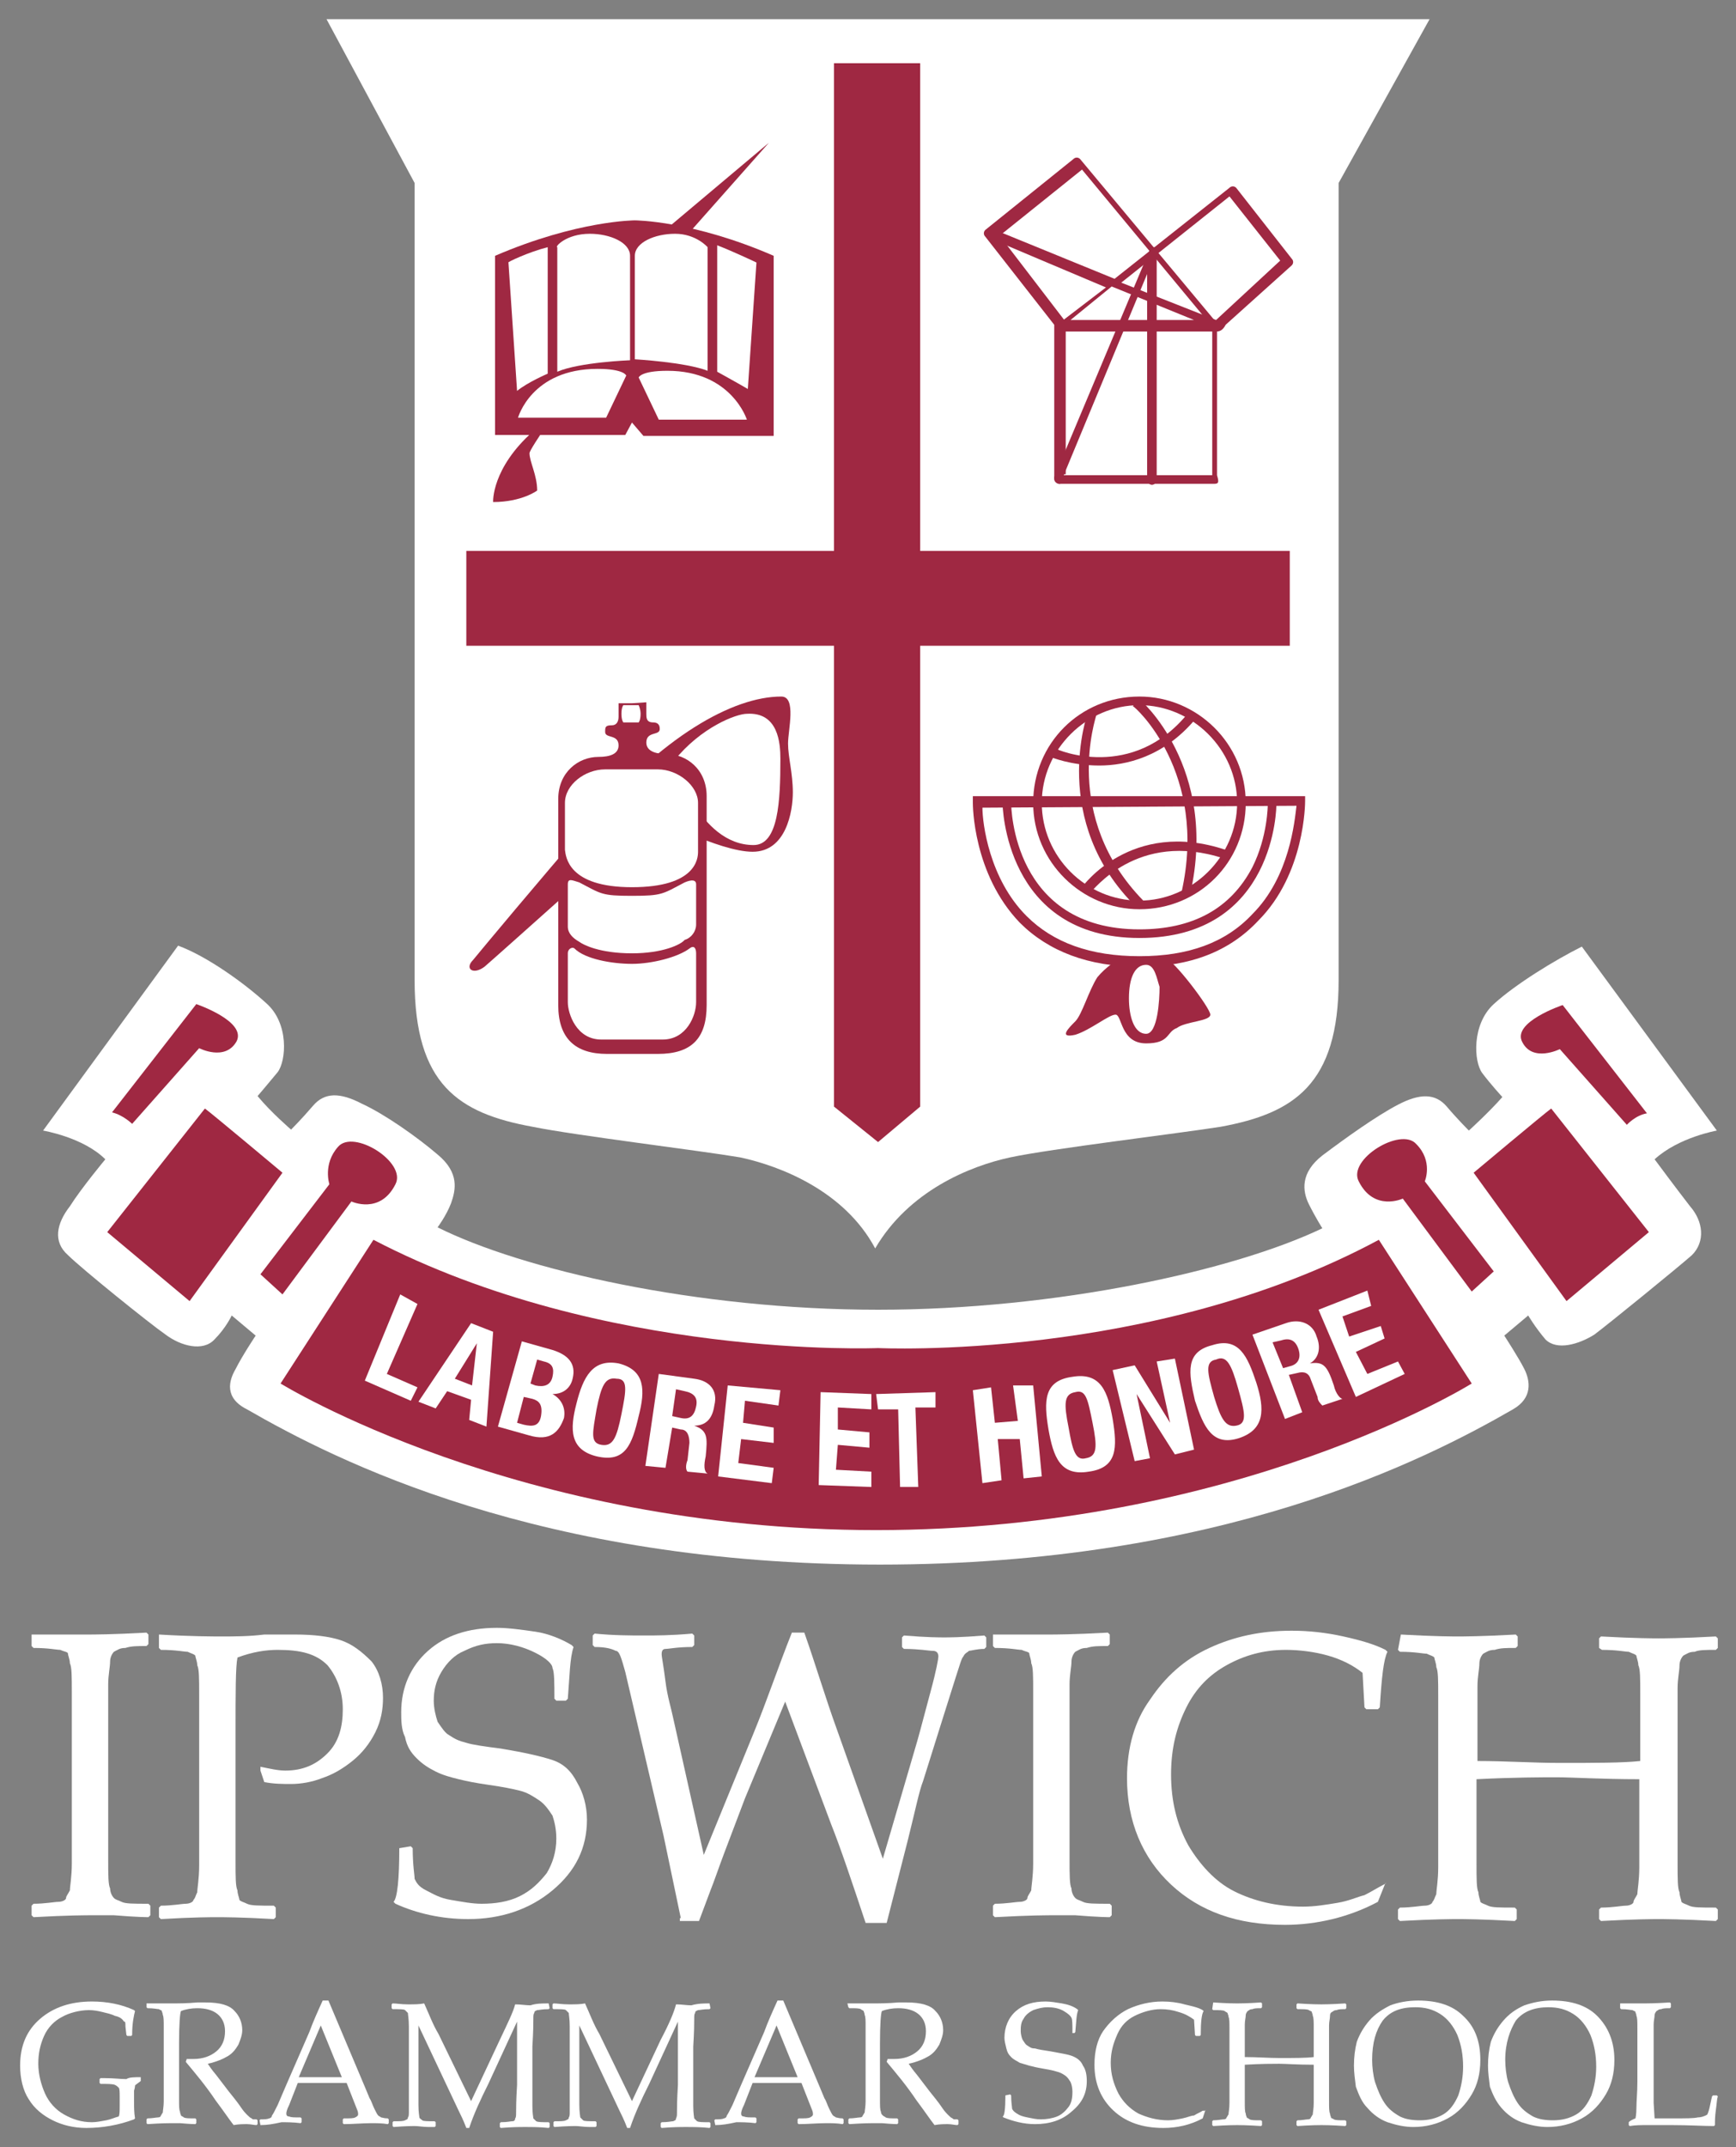 <?xml version="1.0" encoding="utf-8"?>
<!-- Generator: Adobe Illustrator 23.0.6, SVG Export Plug-In . SVG Version: 6.00 Build 0)  -->
<svg version="1.1" xmlns="http://www.w3.org/2000/svg" xmlns:xlink="http://www.w3.org/1999/xlink" x="0px" y="0px"
	 viewBox="0 0 181.3 224.1" style="enable-background:new 0 0 181.3 224.1;" xml:space="preserve">
<rect x="0" y="0" width="181.3" height="224.1" fill="#808080" stroke="none"/>
<style type="text/css">
	.st0{fill:#FFFFFF;}
	.st1{fill:#9F2842;}
</style>
<g id="Layer_2">
</g>
<g id="Layer_1">
	<title>Ipswich_Grammar</title>
	<desc>Created with Sketch.</desc>
	<g>
		<g>
			<path class="st0" d="M3.3,170.6h2.6c1.8,0,2.8,0,3.4,0c0.4,0,2.4,0,6-0.2l0.2,0.2v1l-0.2,0.2c-1,0-1.6,0-2.2,0.2
				c-0.6,0-0.8,0.2-1.2,0.4c-0.2,0.2-0.4,0.6-0.4,1c0,0.6-0.2,1.4-0.2,2.4v4.8v9.5v4c0,1.6,0,2.6,0.2,3c0,0.4,0.2,0.8,0.4,1
				c0.2,0.2,0.4,0.2,0.8,0.4c0.4,0.2,1.2,0.2,2.8,0.2l0.2,0.2v1l-0.2,0.2c0,0-1.2,0-3.6-0.2c-1,0-1.8,0-2.4,0c-0.4,0-2.4,0-6,0.2
				l-0.2-0.2v-1l0.2-0.2c1.2,0,2.2-0.2,2.6-0.2s0.8-0.2,0.8-0.4s0.2-0.4,0.4-0.8c0-0.4,0.2-1.4,0.2-2.8v-4.4v-9.5v-4
				c0-1.6,0-2.6-0.2-3c0-0.4-0.2-0.8-0.2-1s-0.4-0.2-0.8-0.4c-0.4,0-1.2-0.2-2.8-0.2l-0.2-0.2L3.3,170.6L3.3,170.6z"/>
			<path class="st0" d="M16.6,170.6c3.4,0.2,5.6,0.2,6.6,0.2c1.2,0,2.8,0,4.4-0.2c1.8,0,2.8,0,3.2,0c2,0,3.6,0.2,4.8,0.6
				c1.2,0.4,2.2,1.2,3.2,2.2c0.8,1,1.2,2.4,1.2,3.8c0,1.2-0.2,2.4-0.8,3.6s-1.4,2.2-2.4,3s-2,1.4-3.2,1.8c-1,0.4-2.2,0.6-3.2,0.6
				c-0.8,0-1.8,0-2.8-0.2l-0.4-1.2v-0.4c1,0.2,1.8,0.4,2.6,0.4c1.8,0,3.2-0.6,4.4-1.8c1.2-1.2,1.6-2.8,1.6-4.6s-0.6-3.4-1.6-4.6
				c-1.2-1.2-2.8-1.6-5.2-1.6c-1.2,0-2.6,0.2-4.2,0.8c-0.2,1-0.2,3.6-0.2,7.8v9.5v4c0,1.6,0,2.6,0.2,3c0,0.4,0.2,0.8,0.2,1
				c0.2,0.2,0.4,0.2,0.8,0.4c0.4,0.2,1.2,0.2,2.8,0.2l0.2,0.2v1l-0.2,0.2c-3.4-0.2-5.4-0.2-6-0.2c-0.4,0-2.4,0-5.8,0.2l-0.2-0.2v-1
				l0.2-0.2c1.2,0,2.2-0.2,2.6-0.2s0.8-0.2,0.8-0.4c0.2-0.2,0.2-0.4,0.4-0.8c0-0.4,0.2-1.4,0.2-2.8v-4.4v-9.5v-4c0-1.6,0-2.6-0.2-3
				c0-0.4-0.2-0.8-0.2-1c-0.2-0.2-0.4-0.2-0.8-0.4c-0.4,0-1.2-0.2-2.8-0.2l-0.2-0.2L16.6,170.6L16.6,170.6z"/>
			<path class="st0" d="M41.7,192.9L41.7,192.9l1.2-0.2l0.2,0.2c0,1.8,0.2,2.8,0.2,3.2c0.2,0.4,0.4,0.8,1.2,1.2
				c0.8,0.4,1.4,0.8,2.6,1c1.2,0.2,2.2,0.4,3.2,0.4c1.4,0,2.8-0.2,4-0.8c1.2-0.6,2-1.4,2.8-2.4c0.6-1,1-2.2,1-3.6
				c0-1-0.2-1.8-0.4-2.4c-0.4-0.6-0.8-1.2-1.4-1.6c-0.6-0.4-1.2-0.8-2-1c-0.8-0.2-1.8-0.4-3.2-0.6s-2.4-0.4-3.2-0.6
				c-0.8-0.2-1.6-0.4-2.4-0.8c-0.8-0.4-1.4-0.8-2-1.4c-0.6-0.6-1-1.2-1.2-2.2c-0.4-0.8-0.4-1.8-0.4-2.6c0-2.6,1-4.8,2.8-6.4
				c1.8-1.6,4.2-2.4,7.2-2.4c1.2,0,2.6,0.2,4,0.4s2.8,0.8,3.8,1.4l0.2,0.2c-0.4,1.2-0.4,3-0.6,5.4l-0.2,0.2h-1l-0.2-0.2
				c0-1.6,0-2.8-0.2-3.2c0-0.4-0.6-1-1.8-1.6c-1.2-0.6-2.6-1-4-1c-1.2,0-2.2,0.2-3.4,0.8c-1,0.4-1.8,1.2-2.4,2.2c-0.6,1-0.8,2-0.8,3
				c0,0.8,0.2,1.6,0.4,2.2c0.4,0.6,0.8,1.2,1.2,1.4c0.6,0.4,1,0.6,1.8,0.8c0.6,0.2,2,0.4,3.6,0.6c2.4,0.4,4.2,0.8,5.4,1.2
				c1.2,0.4,2,1.2,2.6,2.4c0.6,1,1,2.4,1,3.8c0,3-1.2,5.4-3.6,7.4c-2.4,2-5.4,3-8.8,3c-2.8,0-5.4-0.6-7.6-1.6l-0.2-0.2
				C41.5,198.1,41.7,196.1,41.7,192.9z"/>
			<path class="st0" d="M71.1,200.2l-1.8-8.6l-4-17.1c-0.4-1.4-0.6-2.2-1-2.2c-0.4-0.2-1-0.4-2.2-0.4l-0.2-0.2v-1l0.2-0.2
				c2,0.2,3.8,0.2,5.2,0.2c1.2,0,2.8,0,5-0.2l0.2,0.2v1l-0.2,0.2c-1.6,0-2.4,0.2-2.8,0.2c-0.4,0-0.4,0.4-0.4,0.6s0.2,1.2,0.4,2.8
				c0.2,1.6,0.6,2.8,0.8,3.8l3.2,14.3l5.2-12.7c1.4-3.4,2.6-7,4-10.5H84c1.2,3.4,2.2,6.8,3.4,10.1l4.8,13.5l3.6-12.3
				c0.4-1.4,0.8-3,1.4-5.2c0.6-2.2,0.8-3.4,0.8-3.6c0-0.4-0.2-0.6-0.6-0.6c-0.4,0-1.4-0.2-3-0.2l-0.2-0.2v-1l0.2-0.2
				c2.4,0.2,3.8,0.2,4.2,0.2c0.4,0,1.8,0,4.2-0.2l0.2,0.2v1l-0.2,0.2c-0.8,0-1.4,0.2-1.6,0.2c-0.2,0.2-0.4,0.2-0.6,0.6
				c-0.2,0.2-0.4,1-0.8,2.2l-1.2,3.8l-2.2,7c-0.4,1-0.8,3-1.6,6.2l-2.2,8.6h-2.2c-1.4-4.2-2.6-7.8-3.6-10.3L82,177.6l-4.2,10.1
				l-2.2,5.8c-0.6,1.6-1,2.8-1.4,3.8l-1.2,3.2h-2V200.2z"/>
			<path class="st0" d="M103.7,170.6h2.6c1.8,0,2.8,0,3.4,0c0.4,0,2.4,0,6-0.2l0.2,0.2v1l-0.2,0.2c-1,0-1.6,0-2.2,0.2
				c-0.6,0-0.8,0.2-1.2,0.4c-0.2,0.2-0.4,0.6-0.4,1c0,0.6-0.2,1.4-0.2,2.4v4.8v9.5v4c0,1.6,0,2.6,0.2,3c0,0.4,0.2,0.8,0.4,1
				c0.2,0.2,0.4,0.2,0.8,0.4c0.4,0.2,1.2,0.2,2.8,0.2l0.2,0.2v1l-0.2,0.2c0,0-1.2,0-3.6-0.2c-1,0-1.8,0-2.4,0c-0.4,0-2.4,0-6,0.2
				l-0.2-0.2v-1l0.2-0.2c1.2,0,2.2-0.2,2.6-0.2c0.4,0,0.8-0.2,0.8-0.4s0.2-0.4,0.4-0.8c0-0.4,0.2-1.4,0.2-2.8v-4.4v-9.5v-4
				c0-1.6,0-2.6-0.2-3c0-0.4-0.2-0.8-0.2-1s-0.4-0.2-0.8-0.4c-0.4,0-1.2-0.2-2.8-0.2l-0.2-0.2L103.7,170.6L103.7,170.6z"/>
			<path class="st0" d="M144.7,196.5l-0.8,2c-3,1.6-6.4,2.4-9.7,2.4c-5,0-8.9-1.4-11.9-4.2c-3-2.8-4.6-6.6-4.6-11.1
				c0-3.2,0.8-6,2.4-8.2c1.6-2.4,3.6-4.2,6.2-5.4c2.6-1.2,5.4-1.8,8.6-1.8c1.8,0,3.6,0.2,5.4,0.6c1.8,0.4,3.2,0.8,4.4,1.4l0.2,0.2
				c-0.4,0.8-0.6,2.6-0.8,5.8l-0.2,0.2h-1.2l-0.2-0.2l-0.2-3.6c-1-0.8-2.2-1.4-3.6-1.8c-1.4-0.4-3-0.6-4.4-0.6
				c-2.4,0-4.4,0.6-6.2,1.6c-1.8,1-3.2,2.4-4.2,4.4s-1.6,4.2-1.6,7s0.6,5.2,1.8,7.4c1.2,2,2.8,3.8,4.8,4.8s4.4,1.6,7.2,1.6
				c1.2,0,2.4-0.2,3.6-0.4c1.2-0.2,2-0.6,2.8-0.8c0.8-0.4,1.4-0.8,2.2-1.2L144.7,196.5z"/>
			<path class="st0" d="M146.3,170.6c3.6,0.2,5.4,0.2,6,0.2c0.4,0,2.4,0,6-0.2l0.2,0.2v1l-0.2,0.2c-1,0-1.6,0-2.2,0.2
				c-0.6,0-0.8,0.2-1.2,0.4c-0.2,0.2-0.4,0.6-0.4,1c0,0.6-0.2,1.4-0.2,2.4v4.8v3c3,0,5.8,0.2,8.6,0.2c3.6,0,6.6,0,8.4-0.2v-3v-4
				c0-1.6,0-2.6-0.2-3c0-0.4-0.2-0.8-0.2-1c-0.2-0.2-0.4-0.2-0.8-0.4c-0.4,0-1.2-0.2-2.8-0.2L167,172v-1l0.2-0.2
				c3.6,0.2,5.6,0.2,6,0.2s2.4,0,6-0.2l0.2,0.2v1l-0.2,0.2c-1,0-1.8,0-2.2,0.2c-0.6,0-0.8,0.2-1.2,0.4c-0.2,0.2-0.4,0.6-0.4,1
				c0,0.6-0.2,1.4-0.2,2.4v4.8v9.5v4c0,1.6,0,2.6,0.2,3c0,0.4,0.2,0.8,0.2,1c0.2,0.2,0.4,0.2,0.8,0.4c0.4,0.2,1.2,0.2,2.8,0.2
				l0.2,0.2v1l-0.2,0.2c-3.6-0.2-5.6-0.2-6-0.2s-2.4,0-6,0.2l-0.2-0.2v-1l0.2-0.2c1.2,0,2.2-0.2,2.6-0.2s0.8-0.2,0.8-0.4
				s0.2-0.4,0.4-0.8c0-0.4,0.2-1.4,0.2-2.8v-4.4v-4.8c-4,0-7-0.2-8.6-0.2c-1.6,0-4.4,0-8.4,0.2v4.8v4c0,1.6,0,2.6,0.2,3
				c0,0.4,0.2,0.8,0.2,1c0.2,0.2,0.4,0.2,0.8,0.4s1.2,0.2,2.8,0.2l0.2,0.2v1l-0.2,0.2c-3.6-0.2-5.4-0.2-6-0.2c-0.4,0-2.4,0-6,0.2
				l-0.2-0.2v-1l0.2-0.2c1.2,0,2.2-0.2,2.6-0.2s0.8-0.2,0.8-0.4c0.2-0.2,0.2-0.4,0.4-0.8c0-0.4,0.2-1.4,0.2-2.8v-4.4V181v-4
				c0-1.6,0-2.6-0.2-3c0-0.4-0.2-0.8-0.2-1c-0.2-0.2-0.4-0.2-0.8-0.4c-0.4,0-1.2-0.2-2.8-0.2l-0.2-0.2L146.3,170.6L146.3,170.6z"/>
		</g>
		<g id="Ipswich_Grammar" transform="translate(210, 30)">
			<g id="logo-ipswichgrammar">
				<path id="Shape" class="st0" d="M-175.9-28l9.2,17.1v83.2c0,10.9,4.6,13.9,12.3,15.3c4.4,0.9,17.6,2.5,21.7,3.2
					c4.2,0.9,10.9,3.5,14.1,9.5c3.5-6,9.9-8.6,14.1-9.5s17.6-2.5,22-3.2c7.6-1.4,12.3-4.4,12.3-15.3v-83.2l9.5-17.1H-175.9z"/>
				<path id="Shape_1_" class="st1" d="M-160.6,70.2c-0.9,0.9,0,1.6,1.2,0.7c1.4-1.2,17.6-15.7,17.6-15.7s6.9,3.7,10.4,3.7
					c3.5,0,4.2-4.2,4.2-6.2s-0.5-3.7-0.5-5.1c0-1.4,0.9-4.9-0.7-4.9c-5.1,0-12.5,4.2-20.1,13.2C-153.7,61.9-159.7,69.1-160.6,70.2
					 M-128.5,49.2c0,4.4-0.2,9-2.8,9c-5.8,0-8.3-8.8-8.3-8.8c2.8-3.5,6.5-4.9,7.6-4.9C-128.7,44.3-128.5,47.6-128.5,49.2"/>
				<polyline id="Shape_2_" class="st1" points="-75.3,27.5 -113.9,27.5 -113.9,-23.4 -122.9,-23.4 -122.9,27.5 -161.3,27.5 
					-161.3,37.4 -122.9,37.4 -122.9,85.5 -118.3,89.2 -113.9,85.5 -113.9,37.4 -75.3,37.4 				"/>
				<path id="Shape_3_" class="st0" d="M-118.3,106.7c-19,0-37.2-4.2-46-8.6c0,0,0.9-1.2,1.4-2.5c0.5-1.4,0.9-3.2-1.4-5.1
					c-2.1-1.8-5.5-4.2-7.9-5.3c-2.3-1.2-3.9-1.2-5.1,0.2c-1.2,1.4-2.3,2.5-2.3,2.5s-2.1-1.8-3.5-3.5c0,0,1.2-1.4,2.1-2.5
					c0.9-1.2,1.2-5.1-1.2-7.2c-2.3-2.1-6.2-4.9-9.2-6L-205.5,88c0,0,4.2,0.7,6.5,3c0,0-2.5,3-3.7,4.9c-1.4,1.8-1.8,3.7-0.2,5.1
					c1.4,1.4,8.6,7.2,10.2,8.3c1.6,1.2,3.9,1.8,5.1,0.5c1.2-1.2,1.8-2.5,1.8-2.5l2.5,2.1c0,0-1.4,2.1-2.1,3.5
					c-0.7,1.2-1.2,3,1.2,4.2c9.2,5.3,30.5,16.2,66.1,16.2s56.9-10.9,66.1-16.2c2.1-1.2,1.8-3,1.2-4.2s-2.1-3.5-2.1-3.5l2.5-2.1
					c0,0,0.7,1.2,1.8,2.5c1.2,1.2,3.5,0.5,5.1-0.5c1.6-1.2,8.6-6.9,10.2-8.3c1.4-1.4,1.2-3.5-0.2-5.1c-1.4-1.8-3.7-4.9-3.7-4.9
					c2.5-2.3,6.5-3,6.5-3l-14.1-19.2c-2.8,1.4-6.9,3.9-9.2,6c-2.3,2.1-2.1,6-1.2,7.2c0.9,1.2,2.1,2.5,2.1,2.5
					c-1.4,1.6-3.5,3.5-3.5,3.5s-1.2-1.2-2.3-2.5c-1.2-1.4-2.8-1.4-5.1-0.2c-2.3,1.2-5.5,3.5-7.9,5.3c-2.3,1.8-2.1,3.7-1.4,5.1
					c0.7,1.4,1.4,2.5,1.4,2.5C-81.1,102.6-99.6,106.7-118.3,106.7"/>
				<path id="Shape_4_" class="st1" d="M-91,70.9c-5.3,0-9.5-1.6-12.5-4.6c-4.9-5.1-4.9-12.3-4.9-12.5v-0.7h34.7v0.5
					c0,0.2,0,7.6-4.9,12.5C-81.6,69.3-85.7,70.9-91,70.9z M-107.4,54.3c0,1.6,0.7,7.4,4.6,11.3c2.8,2.8,6.7,4.2,11.8,4.2
					c5.1,0,9-1.4,11.8-4.4c3.9-3.9,4.4-9.7,4.6-11.3L-107.4,54.3L-107.4,54.3z"/>
				<path id="Shape_5_" class="st1" d="M-91,67.9c-14.1,0-14.3-13.9-14.3-14.1h0.9c0,0.5,0.2,13.2,13.4,13.2c5.5,0,9.5-2.1,11.8-6.5
					c1.6-3.2,1.6-6.5,1.6-6.5h0.9C-76.7,54-76.7,67.9-91,67.9z"/>
				<path id="Shape_6_" class="st1" d="M-91,64.9c-6,0-11.1-4.9-11.1-11.1s4.9-11.1,11.1-11.1c6,0,11.1,4.9,11.1,11.1
					S-84.8,64.9-91,64.9z M-91,43.6c-5.5,0-10.2,4.6-10.2,10.2S-96.6,64-91,64c5.5,0,10.2-4.6,10.2-10.2S-85.5,43.6-91,43.6z"/>
				<path id="Shape_7_" class="st1" d="M-91.3,64.7c-9.2-9-5.1-20.3-5.1-20.3l0.9,0.2c0,0.2-3.7,10.6,4.9,19.4L-91.3,64.7z"/>
				<path id="Shape_8_" class="st1" d="M-96.1,63.1l-0.9-0.5c0,0,5.1-7.2,15-3.9l-0.2,0.9C-91.3,56.6-95.9,63.1-96.1,63.1z"/>
				<path id="Shape_9_" class="st1" d="M-95.2,49.9c-3,0-5.1-0.9-5.1-0.9l0.5-0.9c0.2,0.2,8.1,3.5,13.9-3.7l0.7,0.7
					C-88.5,49-92.4,49.9-95.2,49.9z"/>
				<path id="Shape_10_" class="st1" d="M-85.7,63.3l-0.9-0.2c2.8-12.5-4.9-19.4-5.1-19.4l0.7-0.7C-91,42.9-82.7,50.1-85.7,63.3z"/>
				<path id="Shape_11_" class="st1" d="M-93.3,70.2c0,0-1.2,0.7-2.1,1.8c-0.9,1.4-1.6,3.9-2.3,4.6s-1.8,1.8,0,1.4
					c1.6-0.5,3.5-2.1,4.2-2.1c0.7,0,0.5,3,3.2,3c2.5,0,2.1-1.2,3.2-1.6c0.9-0.7,3.5-0.7,3.5-1.4s-3.9-5.8-4.6-5.8
					C-88.7,70.2-93.3,70.2-93.3,70.2"/>
				<path id="Shape_12_" class="st0" d="M-90.3,70.7c-1.2,0-1.8,1.4-1.8,3.5c0,1.8,0.5,3.7,1.8,3.7c1.2,0,1.4-3.5,1.4-4.9
					C-89.2,72.1-89.4,70.7-90.3,70.7"/>
				<path id="Shape_13_" class="st1" d="M-144,43.4h-1.4v1.4c0,0.5-0.2,0.9-0.7,0.9c-0.7,0-0.7,0.2-0.7,0.7c0,0.7,1.4,0.2,1.4,1.4
					c0,0.9-0.9,1.2-2.1,1.2c-2.1,0-4.2,1.6-4.2,4.4v21.5c0,3.5,1.8,5.1,5.1,5.1h5.3c3.5,0,5.1-1.6,5.1-5.1V53.1
					c0-2.8-2.1-4.4-4.2-4.4c-0.9,0-2.1-0.2-2.1-1.2c0-1.2,1.4-0.7,1.4-1.4c0-0.2,0-0.7-0.7-0.7c-0.7,0-0.7-0.5-0.7-0.9v-1.2"/>
				<path id="Shape_14_" class="st0" d="M-144,43.6h-0.9c0,0-0.2,0.2-0.2,0.9c0,0.7,0.2,0.9,0.2,0.9h1.6c0,0,0.2-0.2,0.2-0.9
					c0-0.5-0.2-0.9-0.2-0.9"/>
				<path id="Shape_15_" class="st0" d="M-144,62.6c6.7,0,6.9-3,6.9-3.7v-5.1c0-1.8-2.1-3.5-4.2-3.5h-5.5c-2.1,0-4.2,1.6-4.2,3.5
					v4.9C-150.9,59.4-150.7,62.6-144,62.6"/>
				<path id="Shape_16_" class="st0" d="M-144,69.5c3.2,0,5.1-0.9,5.5-1.4c0.7-0.2,1.2-0.9,1.2-1.6v-4.2c0-0.5-0.5-0.5-1.2-0.2
					c-2.3,1.2-2.3,1.4-5.5,1.4s-3.2-0.2-5.5-1.4c-0.7-0.2-1.2-0.5-1.2,0.2v4.4c0,0.7,0.5,1.2,1.2,1.6
					C-149.1,68.6-147.4,69.5-144,69.5"/>
				<path id="Shape_17_" class="st0" d="M-144,78.5h3.2c2.5,0,3.5-2.5,3.5-3.9v-5.1c0-0.5-0.2-0.9-0.7-0.5c-1.2,0.9-3.9,1.6-6,1.6
					c-2.1,0-4.9-0.5-6-1.6c-0.2-0.2-0.7,0-0.7,0.5v5.1c0,1.2,0.9,3.9,3.5,3.9"/>
				<path id="Shape_18_" class="st1" d="M-188.6,85.7l-10.2,12.9l8.6,7.2l9.7-13.4C-180.5,92.4-187.9,86.2-188.6,85.7"/>
				<path id="Shape_19_" class="st1" d="M-182.8,103l2.3,2.1l7.2-9.7c0,0,3,1.4,4.6-1.8c1.2-2.3-4.4-5.8-6-3.9
					c-1.6,1.8-0.9,3.9-0.9,3.9"/>
				<path id="Shape_20_" class="st1" d="M-196.2,87.3c0,0-0.9-0.9-2.1-1.2l8.8-11.3c0,0,5.3,1.8,4.2,3.9c-1.2,2.1-3.9,0.7-3.9,0.7"
					/>
				<path id="Shape_21_" class="st1" d="M-118.3,110.7c0,0-28.7,1.2-52.7-11.3l-9.7,15c0,0,24.7,15.3,62.2,15.3
					c37.7,0,62.2-15.3,62.2-15.3l-9.7-15C-89.6,112.1-118.3,110.7-118.3,110.7"/>
				<path id="Shape_22_" class="st1" d="M-56.1,92.4l9.7,13.4l8.6-7.2L-48,85.7C-48.7,86.2-56.1,92.4-56.1,92.4"/>
				<path id="Shape_23_" class="st1" d="M-61.2,93.3c0,0,0.9-2.1-0.9-3.9c-1.6-1.8-7.2,1.6-6,3.9c1.6,3.2,4.6,1.8,4.6,1.8l7.2,9.7
					l2.3-2.1"/>
				<path id="Shape_24_" class="st1" d="M-47.1,79.5c0,0-2.8,1.4-3.9-0.7c-1.2-2.1,4.2-3.9,4.2-3.9l8.8,11.3
					c-1.2,0.2-2.1,1.2-2.1,1.2"/>
				<polyline id="Shape_25_" class="st0" points="-171.9,114.1 -168.2,105.1 -166.4,106.1 -169.6,113.4 -166.4,114.8 -167.1,116.2 
									"/>
				<path id="Shape_26_" class="st0" d="M-160.8,108.1l2.3,0.9l-0.7,9.9l-1.8-0.7l0.2-2.1l-2.5-0.9l-1.2,1.8l-1.8-0.7L-160.8,108.1z
					 M-162.5,113.9l1.8,0.7l0.5-4.4l0,0L-162.5,113.9z"/>
				<path id="Shape_27_" class="st0" d="M-155.5,110l3.2,0.9c1.6,0.5,2.5,1.4,2.1,3c-0.2,0.9-0.9,1.6-2.1,1.6l0,0
					c0.9,0.5,1.4,1.4,1.2,2.5c-0.5,1.4-1.4,2.5-3.7,1.8l-3.2-0.9L-155.5,110z M-156,118.5l0.7,0.2c0.9,0.2,1.6,0.2,1.8-0.9
					c0.2-1.2-0.2-1.6-0.9-1.8l-0.9-0.2L-156,118.5z M-154.6,114.4l0.5,0.2c0.9,0.2,1.6,0,1.8-0.9s0-1.4-0.9-1.6l-0.7-0.2
					L-154.6,114.4z"/>
				<path id="Shape_28_" class="st0" d="M-145.4,112.3c2.8,0.7,2.8,2.8,2.1,5.5c-0.7,3-1.4,4.9-4.4,4.2c-2.8-0.7-2.8-2.8-2.1-5.5
					C-149.1,113.7-148.1,111.8-145.4,112.3 M-147.2,120.8c1.2,0.2,1.6-0.7,2.1-3.2c0.5-2.5,0.7-3.7-0.5-3.7
					c-1.2-0.2-1.6,0.7-2.1,3.2C-148.1,119.5-148.4,120.6-147.2,120.8"/>
				<path id="Shape_29_" class="st0" d="M-141.2,113.4l3.7,0.5c1.6,0.2,2.5,1.2,2.1,2.8c-0.2,1.4-0.9,2.1-2.1,2.1l0,0
					c1.4,0.5,1.4,1.2,1.2,3.2c-0.2,0.9-0.2,1.6,0.2,1.8l0,0l-2.1-0.2c-0.2-0.2-0.2-0.7,0-1.2l0.2-1.8c0-0.7-0.2-1.4-0.9-1.4
					l-0.9-0.2l-0.7,4.2l-2.1-0.2L-141.2,113.4z M-139.8,117.8l0.9,0.2c0.9,0.2,1.4-0.2,1.6-1.2c0.2-0.9-0.2-1.4-1.2-1.6l-0.9-0.2
					L-139.8,117.8z"/>
				<polyline id="Shape_30_" class="st0" points="-128.5,115.1 -128.7,116.7 -132.2,116.2 -132.4,118.5 -129.2,119 -129.2,120.6 
					-132.6,120.2 -132.9,122.7 -129.2,123.2 -129.4,124.8 -135,124.1 -134,114.6 				"/>
				<polyline id="Shape_31_" class="st0" points="-119,115.5 -119,117.1 -122.5,116.9 -122.5,119.2 -119.2,119.5 -119.2,121.1 
					-122.5,120.8 -122.7,123.4 -119,123.6 -119,125.2 -124.5,125 -124.3,115.3 				"/>
				<polyline id="Shape_32_" class="st0" points="-112.3,115.3 -112.3,116.9 -114.4,116.9 -114.1,125.2 -116,125.2 -116.2,117.1 
					-118.3,117.1 -118.5,115.5 				"/>
				<polyline id="Shape_33_" class="st0" points="-108.4,115.1 -106.5,114.8 -106.1,118.5 -103.7,118.3 -104.2,114.6 -102.1,114.6 
					-101.2,124.1 -103.1,124.3 -103.5,120.2 -105.8,120.2 -105.4,124.5 -107.4,124.8 				"/>
				<path id="Shape_34_" class="st0" d="M-98,113.7c3-0.5,3.7,1.6,4.2,4.4c0.5,3,0.5,5.1-2.5,5.5c-3,0.5-3.7-1.6-4.2-4.4
					C-101,116.2-101,114.1-98,113.7 M-96.6,122.2c1.2-0.2,1.2-1.2,0.7-3.7s-0.7-3.5-1.8-3.2c-1.2,0.2-1.2,1.2-0.7,3.7
					C-98,121.3-97.7,122.5-96.6,122.2"/>
				<polyline id="Shape_35_" class="st0" points="-91.5,112.5 -87.8,118.5 -87.8,118.5 -89.2,112.1 -87.3,111.8 -85.3,121.3 
					-87.3,121.8 -91.3,115.5 -91.3,115.5 -89.9,122.2 -91.5,122.5 -93.8,113 				"/>
				<path id="Shape_36_" class="st0" d="M-83.4,110.4c2.8-0.9,3.7,1.2,4.6,3.9c0.9,2.8,0.9,4.9-1.8,5.8c-2.8,0.9-3.7-1.2-4.6-3.9
					C-85.9,113.2-86.2,111.1-83.4,110.4 M-80.9,118.8c1.2-0.2,0.9-1.4,0.2-3.9c-0.7-2.5-1.2-3.5-2.3-3c-1.2,0.2-0.9,1.4-0.2,3.9
					C-82.5,118.1-82,119-80.9,118.8"/>
				<path id="Shape_37_" class="st0" d="M-79.2,109.3l3.5-1.2c1.4-0.5,2.8,0,3.2,1.4c0.5,1.2,0.2,2.3-0.7,2.8l0,0
					c1.4-0.2,1.8,0.2,2.5,2.3c0.2,0.9,0.7,1.4,0.9,1.4l0,0l-2.1,0.7c-0.2-0.2-0.5-0.5-0.5-0.9l-0.7-1.8c-0.2-0.7-0.7-0.9-1.4-0.7
					l-0.9,0.2l1.4,3.9l-1.8,0.7L-79.2,109.3z M-76,112.8l0.7-0.2c0.9-0.2,1.2-0.9,0.9-1.8s-0.9-1.2-1.8-0.9l-0.9,0.2L-76,112.8z"/>
				<polyline id="Shape_38_" class="st0" points="-67.2,104.7 -66.8,106.3 -69.8,107.4 -69.1,109.5 -65.8,108.4 -65.4,109.7 
					-68.4,111.1 -67.2,113.4 -64,112.1 -63.3,113.4 -68.4,115.8 -72.3,106.7 				"/>
				<path id="Shape_39_" class="st1" d="M-153.9,21.2c0,0-1.6,1.2-4.6,1.2c0,0-0.2-3.5,4.2-7.4L-141-5.6l11.3-9.5l-10.9,12.3
					c0,0-14.1,19.2-14.1,20.1S-153.9,19.6-153.9,21.2"/>
				<path id="Shape_40_" class="st1" d="M-144,14.1l1.2,1.4h13.6V-3.3C-137.7-7-143.7-7-143.7-7s-6,0-14.6,3.7v18.7h13.6"/>
				<path id="Shape_41_" class="st0" d="M-146.7,13.6h-9.2c0,0,1.4-5.1,8.3-5.1c2.8,0,3,0.7,3,0.7"/>
				<path id="Shape_42_" class="st0" d="M-148.4-5.6c2.1,0,4.2,0.9,4.2,2.3V7.6c0,0-5.3,0.2-7.6,1.2V-4.2
					C-152.1-4.2-150.9-5.6-148.4-5.6"/>
				<path id="Shape_43_" class="st0" d="M-152.8-4.2V9c0,0-2.1,0.9-3.2,1.8l-0.9-13.4C-157.1-2.6-154.8-3.7-152.8-4.2"/>
				<path id="Shape_44_" class="st0" d="M-143.3,9.4c0,0,0.2-0.7,3-0.7c6.7,0,8.3,5.1,8.3,5.1h-9.2"/>
				<path id="Shape_45_" class="st0" d="M-136.1-4.2V8.7c-2.3-0.9-7.6-1.2-7.6-1.2V-3.3c0-1.4,2.1-2.3,4.2-2.3
					C-137.3-5.6-136.1-4.2-136.1-4.2"/>
				<path id="Shape_46_" class="st0" d="M-131-2.6l-0.9,13.2c-1.2-0.7-3.2-1.8-3.2-1.8V-4.4C-133.3-3.7-131-2.6-131-2.6"/>
				<path id="Shape_47_" class="st1" d="M-83.2,20.5h-16.2c-0.2,0-0.5-0.2-0.5-0.5V3.9l-7.2-9.2c-0.2-0.2-0.2-0.5,0-0.7l9.2-7.4
					c0.2-0.2,0.5-0.2,0.7,0l14.1,16.9l0.2,0.2v15.9C-82.7,20.3-82.7,20.5-83.2,20.5z M-98.9,19.6h15.5V4.1L-97-12.3l-8.6,6.9l6.9,9
					v0.2v15.7H-98.9z"/>
				<path id="Shape_48_" class="st1" d="M-82.9,4.6L-82.9,4.6h-16.4c-0.2,0-0.2-0.2-0.5-0.2c0-0.2,0-0.5,0.2-0.5l5.1-3.9l-11.6-4.9
					c-0.2,0-0.2-0.2-0.2-0.7c0-0.2,0.2-0.2,0.7-0.2l12,4.9l12-9.5c0.2-0.2,0.5-0.2,0.7,0l5.8,7.4c0.2,0.2,0.2,0.5,0,0.7L-82,3.9l0,0
					C-82.2,4.3-82.5,4.6-82.9,4.6L-82.9,4.6L-82.9,4.6L-82.9,4.6z M-98.2,3.4h12.9l-8.6-3.5L-98.2,3.4z M-92.9-0.5l9.9,3.9l6.7-6.2
					l-5.3-6.7L-92.9-0.5z"/>
				<path id="Shape_49_" class="st1" d="M-99.4,20.5C-99.4,20.5-99.6,20.5-99.4,20.5c-0.5-0.2-0.5-0.5-0.5-0.7L-89.9-4
					c0-0.2,0.2-0.2,0.5-0.2c0.2,0,0.2,0.2,0.2,0.5v23.8c0,0.2-0.2,0.5-0.5,0.5c-0.2,0-0.5-0.2-0.5-0.5V-1.4l-9,21.7
					C-98.9,20.3-99.1,20.5-99.4,20.5z"/>
			</g>
		</g>
		<g>
			<path class="st0" d="M14.7,216.8v0.3v0.1l-0.4,0.3c-0.1,0.1-0.2,0.1-0.2,0.2c0,0,0,0.2-0.1,0.5c0,0.3,0,0.7,0,1.2s0,1.1,0.1,1.7
				l-0.1,0.1c-1.6,0.6-3.3,0.9-5,0.9c-1.3,0-2.5-0.3-3.5-0.8c-1-0.5-1.9-1.2-2.5-2.2c-0.6-0.9-0.9-2.2-0.9-3.5
				c0-2.1,0.7-3.7,2.1-4.9c1.4-1.2,3.2-1.8,5.4-1.8c1.6,0,3.1,0.3,4.4,0.9l0.1,0.1c-0.1,0.4-0.3,1.2-0.3,2.5l-0.1,0.1h-0.4l-0.1-0.1
				l-0.1-0.9c0-0.3,0-0.5-0.1-0.5c-0.1,0-0.1-0.1-0.2-0.2c-0.1-0.1-0.3-0.3-0.8-0.4c-0.4-0.2-0.9-0.3-1.3-0.4
				c-0.4-0.1-0.9-0.2-1.4-0.2c-1,0-2.1,0.3-2.8,0.7c-0.8,0.4-1.5,1.1-1.9,2c-0.4,0.9-0.6,1.8-0.6,2.9c0,1.1,0.3,2.2,0.7,3.1
				s1.1,1.7,2,2.2s1.8,0.8,2.9,0.8c0.5,0,0.9-0.1,1.5-0.2c0.5-0.1,0.9-0.3,1.3-0.4c0.1-0.2,0.1-0.6,0.1-1.1v-1c0-0.4,0-0.8-0.1-0.9
				c-0.1-0.1-0.2-0.2-0.4-0.3c-0.3-0.1-0.8-0.1-1.5-0.1l-0.1-0.1v-0.4l0.1-0.1h0.5c0.9,0,1.6,0.1,2.2,0.1
				C13.5,216.8,14,216.8,14.7,216.8L14.7,216.8z"/>
			<path class="st0" d="M15.3,209.1L15.3,209.1c1.1,0,2,0,2.6,0c0.7,0,1.6,0,2.7-0.1c0.4,0,0.7,0,0.9,0c1.5,0,2.5,0.3,3,0.9
				c0.5,0.5,0.8,1.2,0.8,2c0,0.5-0.2,1-0.4,1.5c-0.3,0.5-0.6,0.9-1.1,1.2c-0.5,0.3-1.2,0.6-2.1,0.8c0.2,0.3,0.4,0.6,0.9,1.2l1.3,1.7
				c0.4,0.5,0.9,1.1,1.3,1.7c0.4,0.6,0.8,0.9,0.9,1c0.2,0.1,0.3,0.2,0.3,0.2c0.1,0,0.3,0,0.4,0l0.1,0.1v0.4l-0.1,0.1
				c-0.3,0-0.6-0.1-1-0.1s-0.9,0-1.4,0.1c-0.4-0.5-1-1.4-1.9-2.6c-1-1.5-2.1-2.8-3.1-4l0.1-0.3c0.3,0,0.5,0,0.7,0
				c1,0,1.8-0.3,2.4-0.8c0.6-0.5,0.9-1.2,0.9-2.1c0-0.8-0.3-1.4-0.8-1.8c-0.5-0.4-1.2-0.6-2.1-0.6c-0.6,0-1.2,0.1-1.7,0.3
				c-0.1,0.2-0.2,1.3-0.2,3.4v4.1v1.7c0,0.7,0,1.1,0.1,1.3c0,0.2,0.1,0.3,0.1,0.4c0.1,0.1,0.2,0.1,0.3,0.2c0.2,0.1,0.5,0.1,1.2,0.1
				l0.1,0.1v0.4l-0.1,0.1c0,0-0.5,0-1.6-0.1c-0.4,0-0.8,0-0.9,0c-0.2,0-1,0-2.5,0.1l-0.1-0.1v-0.4l0.1-0.1c0.5,0,0.9-0.1,1.1-0.1
				s0.3-0.1,0.3-0.2c0.1-0.1,0.1-0.2,0.2-0.3c0-0.2,0.1-0.6,0.1-1.2v-1.9v-4.1v-1.7c0-0.7,0-1.1-0.1-1.3c0-0.2-0.1-0.3-0.1-0.4
				c0-0.1-0.2-0.1-0.3-0.2c-0.2,0-0.5-0.1-1.2-0.1l-0.1-0.1L15.3,209.1L15.3,209.1z"/>
			<path class="st0" d="M27.2,221.8L27.2,221.8l-0.1-0.5l0.1-0.1c0.4,0,0.7,0,0.9-0.1c0.1,0,0.3-0.1,0.3-0.3
				c0.1-0.1,0.3-0.5,0.6-1.1l0.9-2.1l2.4-5.5c0.4-1.1,0.9-2.2,1.4-3.3h0.6l3.8,9l0.5,1.2c0.2,0.3,0.3,0.7,0.5,1.1
				c0.2,0.4,0.3,0.6,0.4,0.7s0.2,0.1,0.3,0.2c0.1,0,0.3,0.1,0.7,0.1l0.1,0.1v0.4l-0.1,0.1c-0.6-0.1-1.2-0.1-1.7-0.1
				c-0.9,0-2,0.1-2.9,0.1l-0.1-0.1v-0.4l0.1-0.1c0.7,0,1,0,1.2-0.1c0.2-0.1,0.3-0.2,0.3-0.3s0-0.3-0.1-0.5l-1.1-2.8h-5.1l-0.9,2.3
				c-0.2,0.4-0.3,0.7-0.3,0.9s0.1,0.3,0.3,0.3c0.2,0.1,0.5,0.1,1.2,0.1l0.1,0.1v0.4l-0.1,0.1c-0.8-0.1-1.5-0.1-2-0.1
				C28.5,221.7,27.9,221.8,27.2,221.8z M31.2,216.8h4.5l-2.2-5.4L31.2,216.8z"/>
			<path class="st0" d="M57.3,209.1L57.3,209.1l0.1,0.5l-0.1,0.1c-0.7,0-1,0.1-1.2,0.1c-0.2,0.1-0.3,0.1-0.3,0.3
				c-0.1,0.1-0.1,0.3-0.1,0.7s0,1.2-0.1,2.8v4.1c0,0.6,0,1.3,0,2.1s0.1,1.2,0.1,1.3c0.1,0.1,0.2,0.2,0.3,0.3
				c0.2,0.1,0.6,0.1,1.3,0.1l0.1,0.1v0.4l-0.1,0.1c-0.9-0.1-1.8-0.1-2.5-0.1c-0.5,0-1.3,0-2.5,0.1l-0.1-0.1v-0.4l0.1-0.1
				c0.7,0,1-0.1,1.2-0.1c0.2,0,0.3-0.1,0.3-0.3c0.1-0.1,0.1-0.3,0.1-0.7c0-0.3,0-1.2,0.1-2.8V211l-3,6.5c-0.8,1.6-1.5,3.1-2,4.6
				h-0.3c-0.3-0.8-0.6-1.4-0.8-1.8l-4.2-8.9v6.3c0,0.6,0,1.3,0,2c0,0.8,0.1,1.2,0.1,1.3s0.2,0.2,0.3,0.3s0.6,0.1,1.3,0.1l0.1,0.1
				v0.4l-0.1,0.1h-0.6c-0.6,0-1.1-0.1-1.5-0.1c-0.2,0-0.9,0-2.2,0.1l-0.1-0.1v-0.4l0.1-0.1c0.7,0,1,0,1.2-0.1s0.3-0.1,0.3-0.3
				c0.1-0.1,0.1-0.3,0.1-0.6c0-0.3,0-1.2,0-2.8v-4.1c0-0.5,0-1.2,0-2s-0.1-1.2-0.1-1.4c-0.1-0.1-0.2-0.2-0.3-0.3s-0.6-0.1-1.3-0.1
				l-0.1-0.1v-0.4l0.1-0.1c0.4,0,0.9,0.1,1.6,0.1c0.7,0,1.2,0,1.7-0.1c0.5,1.1,0.9,2.2,1.5,3.2l3.4,7l3-6.4c0.8-1.7,1.4-2.9,1.6-3.7
				c0.6,0,1.1,0.1,1.6,0.1C56,209.1,56.6,209.1,57.3,209.1z"/>
			<path class="st0" d="M74.1,209.1L74.1,209.1l0.1,0.5l-0.1,0.1c-0.7,0-1,0.1-1.2,0.1c-0.2,0.1-0.3,0.1-0.3,0.3
				c-0.1,0.1-0.1,0.3-0.1,0.7s0,1.2-0.1,2.8v4.1c0,0.6,0,1.3,0,2.1s0.1,1.2,0.1,1.3c0.1,0.1,0.2,0.2,0.3,0.3
				c0.2,0.1,0.6,0.1,1.3,0.1l0.1,0.1v0.4l-0.1,0.1c-0.9-0.1-1.8-0.1-2.5-0.1c-0.5,0-1.3,0-2.5,0.1l-0.1-0.1v-0.4l0.1-0.1
				c0.7,0,1-0.1,1.2-0.1c0.2-0.1,0.3-0.1,0.3-0.3c0.1-0.2,0.1-0.3,0.1-0.7c0-0.3,0-1.2,0.1-2.8V211l-3,6.5c-0.8,1.6-1.5,3.1-2,4.6
				h-0.3c-0.3-0.8-0.6-1.4-0.8-1.8l-4.2-8.9v6.3c0,0.6,0,1.3,0,2c0,0.7,0.1,1.2,0.1,1.3c0.1,0.1,0.2,0.2,0.3,0.3s0.6,0.1,1.3,0.1
				l0.1,0.1v0.4l-0.1,0.1h-0.6c-0.6,0-1.1-0.1-1.5-0.1c-0.2,0-0.9,0-2.2,0.1l-0.1-0.1v-0.4l0.1-0.1c0.7,0,1,0,1.2-0.1
				s0.3-0.1,0.3-0.3c0.1-0.1,0.1-0.3,0.1-0.6c0-0.3,0-1.2,0-2.8v-4.1c0-0.5,0-1.2,0-2s-0.1-1.2-0.1-1.4c-0.1-0.1-0.2-0.2-0.3-0.3
				s-0.6-0.1-1.3-0.1l-0.1-0.1v-0.4l0.1-0.1c0.4,0,0.9,0.1,1.6,0.1c0.7,0,1.2,0,1.7-0.1c0.5,1.1,0.9,2.2,1.5,3.2l3.4,7l3-6.4
				c0.9-1.7,1.4-2.9,1.6-3.7c0.6,0,1.1,0.1,1.6,0.1C72.9,209.1,73.5,209.1,74.1,209.1z"/>
			<path class="st0" d="M74.7,221.8L74.7,221.8l-0.1-0.5l0.1-0.1c0.4,0,0.7,0,0.9-0.1c0.1,0,0.3-0.1,0.3-0.3
				c0.1-0.1,0.3-0.5,0.6-1.1l0.9-2.1l2.4-5.5c0.4-1.1,0.9-2.2,1.4-3.3h0.6l3.8,9l0.5,1.2c0.2,0.3,0.3,0.7,0.5,1.1
				c0.2,0.4,0.3,0.6,0.4,0.7c0.1,0.1,0.2,0.1,0.3,0.2c0.1,0,0.3,0.1,0.7,0.1l0.1,0.1v0.4l-0.1,0.1c-0.6-0.1-1.2-0.1-1.7-0.1
				c-0.9,0-2,0.1-2.9,0.1l-0.1-0.1v-0.4l0.1-0.1c0.7,0,1,0,1.2-0.1c0.2-0.1,0.3-0.2,0.3-0.3s0-0.3-0.1-0.5l-1.1-2.8h-5.1l-0.9,2.3
				c-0.2,0.4-0.3,0.7-0.3,0.9s0.1,0.3,0.3,0.3c0.2,0.1,0.5,0.1,1.2,0.1l0.1,0.1v0.4l-0.1,0.1c-0.8-0.1-1.5-0.1-2-0.1
				C76,221.7,75.4,221.8,74.7,221.8z M78.8,216.8h4.5l-2.2-5.4L78.8,216.8z"/>
			<path class="st0" d="M88.5,209.1L88.5,209.1c1.1,0,2,0,2.6,0c0.7,0,1.6,0,2.7-0.1c0.4,0,0.7,0,0.9,0c1.5,0,2.5,0.3,3,0.9
				c0.5,0.5,0.8,1.2,0.8,2c0,0.5-0.2,1-0.4,1.5c-0.3,0.5-0.6,0.9-1.1,1.2c-0.5,0.3-1.2,0.6-2.1,0.8c0.2,0.3,0.4,0.6,0.9,1.2l1.3,1.7
				c0.4,0.5,0.9,1.1,1.3,1.7c0.4,0.6,0.8,0.9,0.9,1c0.2,0.1,0.3,0.2,0.3,0.2c0.1,0,0.3,0,0.4,0l0.1,0.1v0.4l-0.1,0.1
				c-0.3,0-0.6-0.1-1-0.1c-0.4,0-0.9,0-1.4,0.1c-0.4-0.5-1-1.4-1.9-2.6c-1-1.5-2.1-2.8-3.1-4l0.1-0.3c0.3,0,0.5,0,0.7,0
				c1,0,1.8-0.3,2.4-0.8c0.6-0.5,0.9-1.2,0.9-2.1c0-0.8-0.3-1.4-0.8-1.8s-1.2-0.6-2.1-0.6c-0.6,0-1.2,0.1-1.7,0.3
				c-0.1,0.2-0.2,1.3-0.2,3.4v4.1v1.7c0,0.7,0,1.1,0.1,1.3c0,0.2,0.1,0.3,0.2,0.4c0.1,0.1,0.2,0.1,0.3,0.2c0.2,0.1,0.5,0.1,1.2,0.1
				l0.1,0.1v0.4l-0.1,0.1c0,0-0.5,0-1.6-0.1c-0.4,0-0.8,0-0.9,0c-0.2,0-1,0-2.5,0.1l-0.1-0.1v-0.4l0.1-0.1c0.5,0,0.9-0.1,1.1-0.1
				c0.2,0,0.3-0.1,0.3-0.2c0.1-0.1,0.1-0.2,0.2-0.3c0-0.2,0.1-0.6,0.1-1.2v-1.9v-4.1v-1.7c0-0.7,0-1.1-0.1-1.3
				c0-0.2-0.1-0.3-0.1-0.4c-0.1-0.1-0.2-0.1-0.3-0.2c-0.2-0.1-0.5-0.1-1.2-0.1l-0.1-0.1L88.5,209.1L88.5,209.1z"/>
			<path class="st0" d="M105,218.7L105,218.7l0.5-0.1l0.1,0.1c0,0.8,0.1,1.2,0.1,1.4c0.1,0.2,0.2,0.3,0.5,0.5
				c0.3,0.2,0.6,0.3,1.1,0.4c0.5,0.1,0.9,0.2,1.4,0.2c0.6,0,1.2-0.1,1.7-0.3s0.9-0.6,1.2-1c0.3-0.4,0.4-0.9,0.4-1.6
				c0-0.4-0.1-0.8-0.2-1c-0.2-0.3-0.3-0.5-0.6-0.7c-0.3-0.2-0.5-0.3-0.9-0.4c-0.3-0.1-0.8-0.2-1.4-0.3c-0.6-0.1-1-0.2-1.4-0.3
				c-0.3-0.1-0.7-0.2-1-0.3c-0.3-0.2-0.6-0.3-0.9-0.6c-0.3-0.3-0.4-0.5-0.5-0.9c-0.1-0.4-0.2-0.8-0.2-1.1c0-1.1,0.4-2.1,1.2-2.8
				c0.8-0.7,1.8-1,3.1-1c0.5,0,1.1,0.1,1.7,0.2c0.6,0.1,1.2,0.3,1.6,0.6l0.1,0.1c-0.2,0.5-0.2,1.3-0.3,2.3l-0.1,0.1H112L112,212
				c0-0.7,0-1.2-0.1-1.4c-0.1-0.2-0.3-0.4-0.8-0.7s-1.1-0.4-1.7-0.4c-0.5,0-0.9,0.1-1.5,0.3c-0.4,0.2-0.8,0.5-1,0.9
				c-0.3,0.4-0.3,0.9-0.3,1.3c0,0.3,0.1,0.7,0.2,0.9c0.2,0.3,0.3,0.5,0.5,0.6c0.3,0.2,0.4,0.3,0.8,0.3c0.3,0.1,0.9,0.2,1.6,0.3
				c1,0.2,1.8,0.3,2.3,0.5s0.9,0.5,1.1,1c0.3,0.4,0.4,1,0.4,1.6c0,1.3-0.5,2.3-1.6,3.2c-1,0.9-2.3,1.3-3.8,1.3
				c-1.2,0-2.3-0.3-3.3-0.7l-0.1-0.1C104.9,220.9,105,220.1,105,218.7z"/>
			<path class="st0" d="M125.9,220.2l-0.3,0.9c-1.3,0.7-2.7,1-4.1,1c-2.2,0-3.9-0.6-5.2-1.8s-2-2.8-2-4.8c0-1.4,0.3-2.6,0.9-3.5
				c0.7-1,1.6-1.8,2.6-2.3c1.1-0.5,2.3-0.8,3.6-0.8c0.8,0,1.6,0.1,2.3,0.3c0.8,0.2,1.4,0.3,1.9,0.6l0.1,0.1
				c-0.2,0.3-0.3,1.1-0.3,2.5l-0.1,0.1h-0.4l-0.1-0.1l-0.1-1.6c-0.4-0.3-0.9-0.6-1.6-0.8c-0.6-0.2-1.2-0.3-1.9-0.3
				c-0.9,0-1.9,0.3-2.7,0.7c-0.8,0.4-1.4,1-1.8,1.9c-0.4,0.9-0.7,1.8-0.7,3s0.3,2.2,0.8,3.2c0.5,0.9,1.2,1.6,2.1,2.1
				c0.9,0.4,1.9,0.7,3.1,0.7c0.5,0,1-0.1,1.5-0.2c0.5-0.1,0.9-0.3,1.2-0.3c0.3-0.2,0.6-0.3,0.9-0.5H125.9z"/>
			<path class="st0" d="M126.7,209c1.5,0.1,2.3,0.1,2.5,0.1c0.2,0,1,0,2.5-0.1l0.1,0.1v0.4l-0.1,0.1c-0.4,0-0.7,0-0.9,0.1
				c-0.3,0-0.3,0.1-0.5,0.2c-0.1,0.1-0.2,0.3-0.2,0.4c0,0.3-0.1,0.6-0.1,1v2.1v1.3c1.3,0,2.5,0.1,3.6,0.1c1.6,0,2.8,0,3.6-0.1v-1.3
				v-1.7c0-0.7,0-1.1-0.1-1.3c0-0.2-0.1-0.3-0.1-0.4s-0.2-0.1-0.3-0.2c-0.2-0.1-0.5-0.1-1.2-0.1l-0.1-0.1v-0.4l0.1-0.1
				c1.5,0.1,2.3,0.1,2.5,0.1c0.2,0,1,0,2.5-0.1l0.1,0.1v0.4l-0.1,0.1c-0.4,0-0.7,0-0.9,0.1c-0.3,0-0.3,0.1-0.5,0.2
				c-0.2,0.1-0.2,0.3-0.2,0.4c0,0.3-0.1,0.6-0.1,1v2.1v4.1v1.7c0,0.7,0,1.1,0.1,1.3c0,0.2,0.1,0.3,0.1,0.4c0,0.1,0.2,0.1,0.3,0.2
				c0.2,0.1,0.5,0.1,1.2,0.1l0.1,0.1v0.4l-0.1,0.1c-1.5-0.1-2.3-0.1-2.5-0.1c-0.2,0-1,0-2.5,0.1l-0.1-0.1v-0.4l0.1-0.1
				c0.5,0,0.9-0.1,1.1-0.1c0.2,0,0.3-0.1,0.3-0.2c0.1-0.1,0.1-0.2,0.2-0.3c0-0.2,0.1-0.6,0.1-1.2v-1.9v-2.1c-1.7,0-2.9-0.1-3.6-0.1
				c-0.7,0-1.9,0-3.6,0.1v2.1v1.7c0,0.7,0,1.1,0.1,1.3c0,0.2,0.1,0.3,0.1,0.4c0.1,0.1,0.2,0.1,0.3,0.2c0.2,0.1,0.5,0.1,1.2,0.1
				l0.1,0.1v0.4l-0.1,0.1c-1.5-0.1-2.3-0.1-2.5-0.1c-0.2,0-1,0-2.5,0.1l-0.1-0.1v-0.4l0.1-0.1c0.5,0,0.9-0.1,1.1-0.1
				s0.3-0.1,0.3-0.2c0.1-0.1,0.1-0.2,0.2-0.3c0-0.2,0.1-0.6,0.1-1.2v-1.9v-4.1v-1.7c0-0.7,0-1.1-0.1-1.3c0-0.2-0.1-0.3-0.1-0.4
				c-0.1-0.1-0.2-0.1-0.3-0.2c-0.2-0.1-0.5-0.1-1.2-0.1l-0.1-0.1L126.7,209L126.7,209z"/>
			<path class="st0" d="M141.4,215.6c0-0.9,0.1-1.7,0.3-2.5c0.3-0.8,0.7-1.5,1.3-2.2c0.6-0.7,1.4-1.2,2.2-1.6
				c0.8-0.3,1.8-0.5,2.9-0.5c2,0,3.6,0.5,4.7,1.6c1.2,1.1,1.8,2.6,1.8,4.6c0,1.4-0.3,2.6-0.9,3.6c-0.6,1-1.4,1.9-2.5,2.5
				c-1.1,0.6-2.3,0.9-3.6,0.9c-0.9,0-1.8-0.2-2.7-0.5c-0.8-0.3-1.5-0.8-2.1-1.5c-0.6-0.6-0.9-1.4-1.2-2.2
				C141.5,217,141.4,216.3,141.4,215.6z M143.3,215c0,0.7,0.1,1.6,0.3,2.3c0.3,0.9,0.6,1.6,1,2.2c0.4,0.6,0.9,1,1.6,1.4
				c0.6,0.3,1.3,0.4,2.1,0.4c0.9,0,1.7-0.2,2.4-0.6c0.7-0.4,1.2-1.1,1.6-2c0.3-0.9,0.5-1.9,0.5-3c0-1.2-0.2-2.3-0.6-3.3
				c-0.4-0.9-1-1.7-1.8-2.2s-1.6-0.7-2.6-0.7c-1.5,0-2.6,0.4-3.4,1.4C143.7,211.9,143.3,213.2,143.3,215z"/>
			<path class="st0" d="M155.4,215.6c0-0.9,0.1-1.7,0.3-2.5c0.3-0.8,0.7-1.5,1.3-2.2c0.6-0.7,1.3-1.2,2.2-1.6
				c0.9-0.3,1.8-0.5,2.9-0.5c2,0,3.6,0.5,4.7,1.6c1.1,1.1,1.8,2.6,1.8,4.6c0,1.4-0.3,2.6-0.9,3.6c-0.6,1-1.4,1.9-2.5,2.5
				c-1.1,0.6-2.3,0.9-3.6,0.9c-0.9,0-1.8-0.2-2.7-0.5c-0.8-0.3-1.5-0.8-2.1-1.5c-0.6-0.7-0.9-1.4-1.2-2.2
				C155.5,217,155.4,216.3,155.4,215.6z M157.2,215c0,0.7,0.1,1.6,0.3,2.3c0.3,0.9,0.6,1.6,1,2.2c0.4,0.6,0.9,1,1.6,1.4
				c0.6,0.3,1.3,0.4,2.1,0.4c0.9,0,1.7-0.2,2.4-0.6c0.7-0.4,1.2-1.1,1.6-2c0.3-0.9,0.5-1.9,0.5-3c0-1.2-0.2-2.3-0.6-3.3
				c-0.4-0.9-1-1.7-1.8-2.2s-1.6-0.7-2.6-0.7c-1.4,0-2.6,0.4-3.4,1.4C157.7,211.9,157.2,213.2,157.2,215z"/>
			<path class="st0" d="M169.2,209.1L169.2,209.1c1.6,0,2.4,0,2.6,0c0.2,0,1,0,2.6-0.1l0.1,0.1v0.4l-0.1,0.1c-0.4,0-0.7,0-0.9,0.1
				c-0.3,0-0.3,0.1-0.5,0.2c-0.1,0.1-0.2,0.3-0.2,0.4c0,0.3-0.1,0.6-0.1,1v2.1v4c0,1,0,1.7,0,2.1l0.1,1.6h1.8c1.5,0,2.3,0,2.7-0.1
				c0.3,0,0.7-0.1,1-0.3c0.1-0.2,0.2-0.5,0.3-1c0.1-0.5,0.2-0.9,0.2-0.9l0.1-0.1h0.4l0.1,0.1c-0.1,0.3-0.1,0.7-0.2,1.4
				c-0.1,0.7-0.1,1.2-0.1,1.6l-0.1,0.1c-1.1,0-2.6-0.1-4.4-0.1H172c-0.6,0-1.2,0-1.8,0.1l-0.1-0.1v-0.3l0.1-0.1
				c0.3-0.2,0.6-0.3,0.6-0.3s0.1-0.4,0.1-1.1s0.1-1.6,0.1-2.7v-3.9v-1.7c0-0.7,0-1.1-0.1-1.3c0-0.2-0.1-0.3-0.1-0.4
				s-0.2-0.1-0.3-0.2c-0.2,0-0.5-0.1-1.2-0.1l-0.1-0.1L169.2,209.1L169.2,209.1z"/>
		</g>
	</g>
</g>
</svg>

